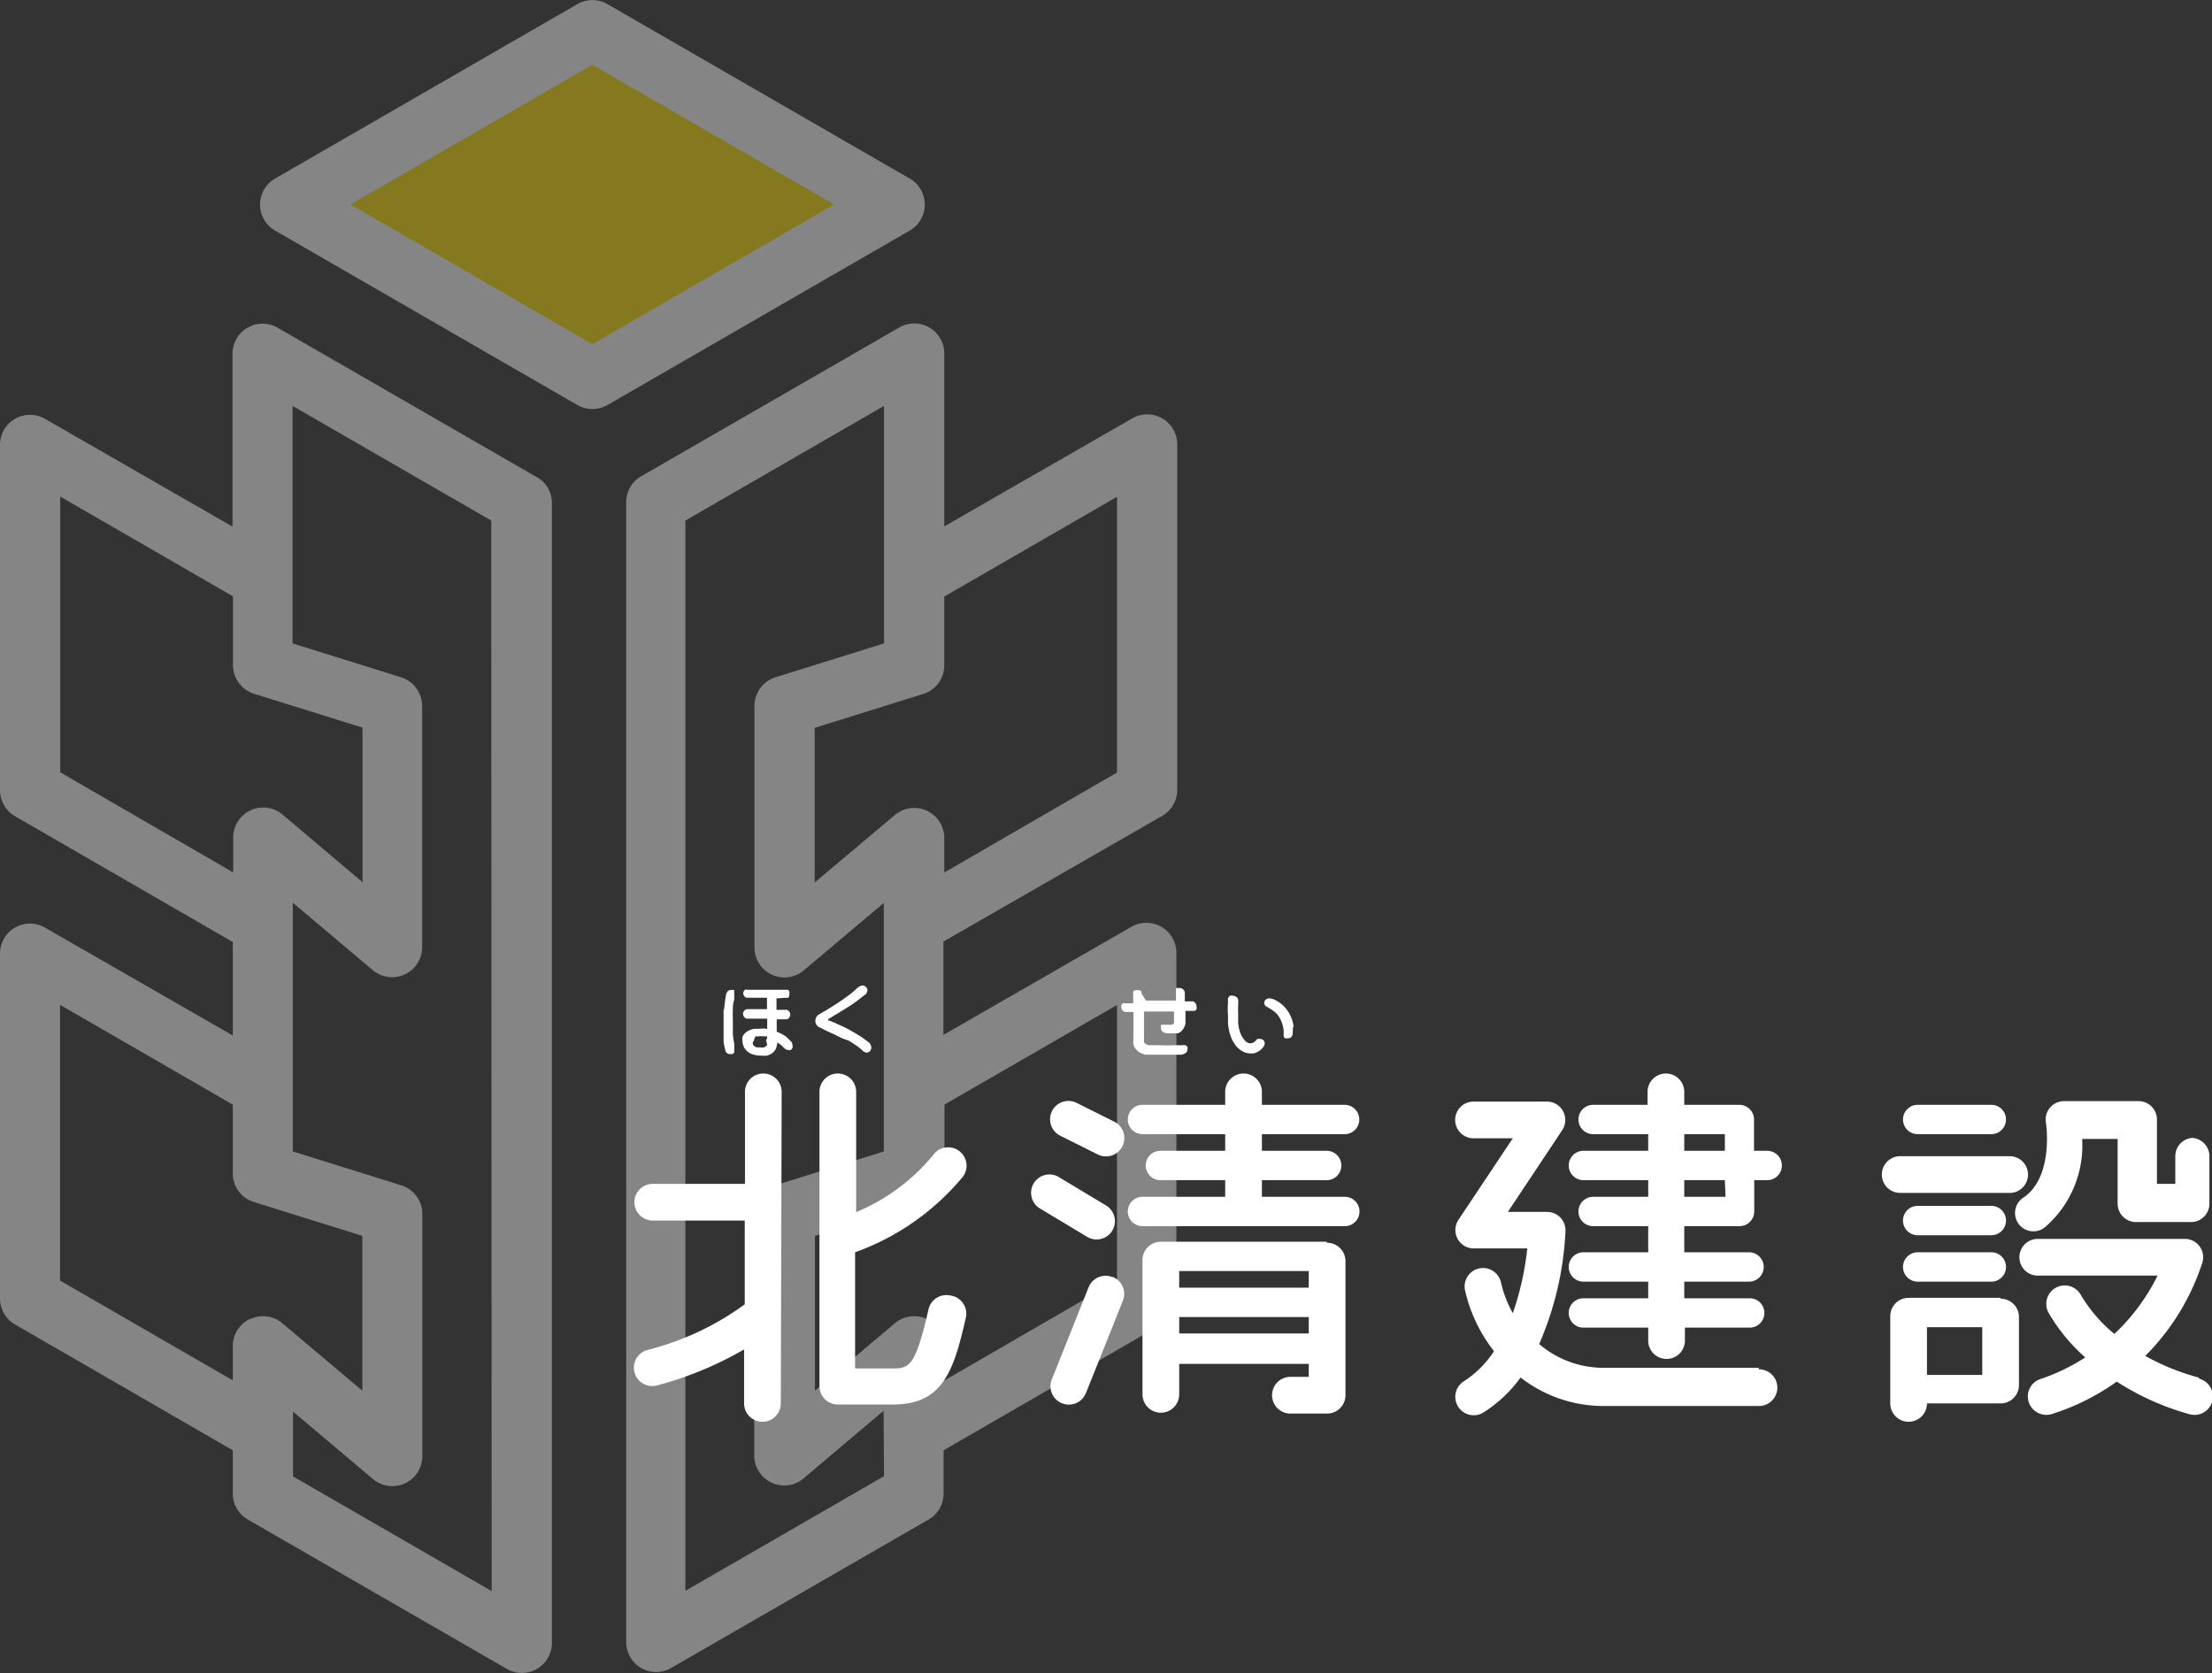 <svg xmlns="http://www.w3.org/2000/svg" xmlns:xlink="http://www.w3.org/1999/xlink" viewBox="0 0 102.44 77.49"><rect x="0" y="0" width="102.44" height="77.49" fill="#333333" stroke="none"/><defs><style>.a{fill:none;}.b{opacity:0.4;}.c{clip-path:url(#a);}.d{fill:#fff;}.e{fill:#ffe000;}</style><clipPath id="a" transform="translate(-17 -13)"><rect class="a" width="88.51" height="91.49"/></clipPath></defs><title>mv01-logo</title><g class="b"><g class="c"><path class="d" d="M68.73,59.54V72.31l-8,4.63V75.35a1.39,1.39,0,0,0-2.29-1.06l-3.7,3.12V70.24l5-1.56a1.39,1.39,0,0,0,1-1.33V64.16l8-4.62M57.94,81.37l-9.2,5.31V37.11l9.2-5.31v11l-5,1.56a1.39,1.39,0,0,0-1,1.33V56.88a1.39,1.39,0,0,0,2.29,1.06l3.7-3.12V66.33l-5,1.56a1.39,1.39,0,0,0-1,1.33V80.4a1.39,1.39,0,0,0,2.29,1.07l3.7-3.13ZM68.73,36V48.78l-8,4.63V51.81a1.39,1.39,0,0,0-2.29-1.06l-3.71,3.12V46.71l5-1.56a1.39,1.39,0,0,0,1-1.33V40.63l8-4.62m2.09,14.78a1.39,1.39,0,0,0,.7-1.2v-16a1.39,1.39,0,0,0-2.09-1.21l-8.7,5v-8a1.39,1.39,0,0,0-2.09-1.21l-12,6.92A1.39,1.39,0,0,0,46,36.3V89.09A1.39,1.39,0,0,0,48,90.3l12-6.92a1.39,1.39,0,0,0,.7-1.21v-2l10.09-5.83a1.39,1.39,0,0,0,.69-1.2v-16a1.39,1.39,0,0,0-2.09-1.21l-8.7,5V56.61Z" transform="translate(-17 -13)"/><path class="d" d="M39.77,86.69l-9.2-5.31v-3l3.7,3.12a1.39,1.39,0,0,0,2.29-1.06V69.22a1.39,1.39,0,0,0-1-1.33l-5-1.56V54.81l3.7,3.12a1.39,1.39,0,0,0,2.29-1.06V45.69a1.4,1.4,0,0,0-1-1.33l-5-1.56v-11l9.2,5.31ZM28.59,74.08a1.39,1.39,0,0,0-.81,1.26v1.59h0l-8-4.62V59.54l8,4.62v3.19a1.39,1.39,0,0,0,1,1.33l5,1.56v7.17l-3.7-3.12a1.38,1.38,0,0,0-1.48-.2M27.79,53.4l-8-4.63V36l8,4.62v3.19a1.39,1.39,0,0,0,1,1.33l5,1.56v7.16l-3.7-3.13a1.39,1.39,0,0,0-2.29,1.06v1.59ZM41.86,35.1l-12-6.92a1.39,1.39,0,0,0-2.09,1.21v8l-8.7-5A1.39,1.39,0,0,0,17,33.6v16a1.39,1.39,0,0,0,.69,1.2l10.09,5.83v4.33l-8.7-5A1.39,1.39,0,0,0,17,57.13v16a1.4,1.4,0,0,0,.69,1.21l10.09,5.83v2a1.39,1.39,0,0,0,.7,1.21l12,6.92a1.39,1.39,0,0,0,2.08-1.2V36.3a1.38,1.38,0,0,0-.69-1.2" transform="translate(-17 -13)"/><path class="d" d="M43.74,13.19l-14,8.08a1.39,1.39,0,0,0,0,2.41l14,8.08a1.41,1.41,0,0,0,1.39,0l14-8.08a1.39,1.39,0,0,0,0-2.41l-14-8.08a1.39,1.39,0,0,0-1.39,0" transform="translate(-17 -13)"/><path class="e" d="M44.43,16l11.2,6.47-11.2,6.47-11.2-6.47L44.43,16" transform="translate(-17 -13)"/></g></g><path class="d" d="M53.42,59.21a.11.11,0,0,0,.08,0,.21.21,0,0,0,.05-.08.24.24,0,0,0,0-.09.23.23,0,0,0,0-.14.14.14,0,0,0-.12-.06l-1.84,0a.13.13,0,0,0-.09,0,.23.23,0,0,0-.08.17.22.22,0,0,0,.06.14.16.16,0,0,0,.13.06l.91,0,0,.53-.91,0a.19.19,0,0,0-.14.07.22.22,0,0,0-.06.15.23.23,0,0,0,.06.15.18.18,0,0,0,.14.07l.92,0v.47a1.55,1.55,0,0,0-.37,0h-.22a.9.9,0,0,0-.22.06.72.72,0,0,0-.19.12.58.58,0,0,0-.14.18.5.5,0,0,0,0,.22.58.58,0,0,0,.13.37.7.7,0,0,0,.33.23,1.28,1.28,0,0,0,.39.06,1.12,1.12,0,0,0,.28,0,.75.75,0,0,0,.25-.12.49.49,0,0,0,.17-.22,1,1,0,0,0,.06-.27l.17.12.16.15a.24.24,0,0,0,.18.08.2.2,0,0,0,.11,0,.24.24,0,0,0,.08-.09.28.28,0,0,0,0-.12.26.26,0,0,0-.09-.21L53.39,61l-.2-.12-.22-.1v-.57h.44a.17.17,0,0,0,.13-.07.23.23,0,0,0,.06-.15.24.24,0,0,0-.06-.15.16.16,0,0,0-.13-.07h-.45v-.53Zm-2.91.49q0,.37,0,.64c0,.1,0,.23,0,.4s0,.33,0,.47a2.39,2.39,0,0,0,.08.43.21.21,0,0,0,.22.18l.11,0a.19.19,0,0,0,.08-.08.22.22,0,0,0,0-.11,2,2,0,0,0,0-.31,3.17,3.17,0,0,1-.06-.42c0-.12,0-.24,0-.36s0-.19,0-.35a4.25,4.25,0,0,1,0-.43c0-.13,0-.27.06-.44A2.31,2.31,0,0,0,51,59a.36.36,0,0,0,0-.08.15.15,0,0,0,0-.07l-.07,0-.08,0a.19.19,0,0,0-.16.08.31.31,0,0,0-.07.17q-.06.33-.09.7m2,1.59a.29.29,0,0,1-.15.12.57.57,0,0,1-.19,0l-.14,0a.32.32,0,0,1-.13-.07.17.17,0,0,1-.06-.12.15.15,0,0,1,.06-.12A.29.29,0,0,1,52,61h.14a.94.94,0,0,1,.26,0l.13,0a.32.32,0,0,1-.05.18" transform="translate(-17 -13)"/><path class="d" d="M57.05,59.07a6.73,6.73,0,0,1-.82.6l-.87.53a.08.08,0,0,0,0,.07.06.06,0,0,0,0,0l.05,0,.31.13.31.14.3.15.29.17.29.18.29.21a.34.34,0,0,1,.15.27.25.25,0,0,1-.06.16.19.19,0,0,1-.15.07.27.27,0,0,1-.19-.09,2.89,2.89,0,0,0-.3-.24l-.32-.21L56,61.09l-.34-.17-.35-.16-.36-.18a.32.32,0,0,1-.19-.3.35.35,0,0,1,.19-.31l.36-.21.34-.21.33-.22.32-.23a4.5,4.5,0,0,0,.35-.29.52.52,0,0,1,.29-.17.23.23,0,0,1,.16.07.21.21,0,0,1,.07.16.32.32,0,0,1-.11.21" transform="translate(-17 -13)"/><path class="d" d="M53.2,63.57a.85.85,0,0,0-1.7,0v4.26H47.23a.85.85,0,1,0,0,1.7h4.26v3.88A13,13,0,0,1,47,75.52a.85.85,0,0,0,.41,1.65,16.41,16.41,0,0,0,4.05-1.67V78a.85.85,0,0,0,1.7,0Z" transform="translate(-17 -13)"/><path class="d" d="M61,73a.85.85,0,0,0-1,.64c-.62,2.74-.92,2.74-1.72,2.74H56.6V71a11.54,11.54,0,0,0,5-3.51.85.85,0,0,0-1.38-1,9.18,9.18,0,0,1-3.57,2.65V63.57a.85.85,0,1,0-1.7,0V77.2a.85.85,0,0,0,.85.85h2.56c2.3,0,2.81-1.54,3.38-4.07A.85.85,0,0,0,61,73" transform="translate(-17 -13)"/><path class="d" d="M98.44,76.35H91.21a4.58,4.58,0,0,1-2.93-1.1A14.79,14.79,0,0,0,89.5,70a.85.85,0,0,0-.24-.61.84.84,0,0,0-.61-.26H86.83l2.52-3.79a.85.85,0,0,0,.14-.47.86.86,0,0,0-.1-.4.85.85,0,0,0-.75-.45H85.24a.85.85,0,0,0,0,1.7h1.82l-2.52,3.78a.85.85,0,0,0-.14.47.87.87,0,0,0,.1.4.85.85,0,0,0,.75.45h2.48a13.52,13.52,0,0,1-.67,3,5.39,5.39,0,0,1-.55-1.43.85.85,0,1,0-1.66.38,7.06,7.06,0,0,0,1.34,2.81,4.7,4.7,0,0,1-1.39,1.39.85.85,0,1,0,.9,1.45,6.25,6.25,0,0,0,1.72-1.62,6.25,6.25,0,0,0,3.8,1.32h7.24a.85.85,0,0,0,0-1.7" transform="translate(-17 -13)"/><path class="d" d="M96.91,68.43H95v-.77h1.88ZM95,65.53h1.88v.77H95Zm3.83.77h-.6V64.85a.68.68,0,0,0-.68-.68H95v-.6a.85.85,0,0,0-1.7,0v.6H90.78a.68.68,0,1,0,0,1.36h2.55v.77h-3a.68.68,0,0,0,0,1.36h3v.77H90.78a.68.68,0,1,0,0,1.36h2.55V71h-3a.68.68,0,0,0,0,1.36h3v.77h-3a.68.68,0,0,0,0,1.36h3v.6a.85.85,0,0,0,1.7,0v-.6h3a.68.68,0,1,0,0-1.36H95v-.77h3A.68.68,0,1,0,98,71H95V69.79h2.56a.68.68,0,0,0,.68-.68V67.66h.6a.68.68,0,1,0,0-1.36" transform="translate(-17 -13)"/><path class="d" d="M105.81,65.53h3.41a.68.68,0,1,0,0-1.36h-3.41a.68.68,0,0,0,0,1.36" transform="translate(-17 -13)"/><path class="d" d="M110.07,68.25a.85.85,0,1,0,0-1.7H105a.85.85,0,1,0,0,1.7Z" transform="translate(-17 -13)"/><path class="d" d="M109.22,68.85h-3.41a.68.68,0,1,0,0,1.36h3.41a.68.68,0,1,0,0-1.36" transform="translate(-17 -13)"/><path class="d" d="M109.22,71h-3.41a.68.68,0,1,0,0,1.36h3.41a.68.68,0,1,0,0-1.36" transform="translate(-17 -13)"/><path class="d" d="M106.24,74.47h2.56v2.21h-2.56Zm3.41-1.36h-4.26a.85.85,0,0,0-.85.85V78a.85.85,0,1,0,1.7,0h3.41a.85.85,0,0,0,.85-.85V74a.85.85,0,0,0-.85-.85" transform="translate(-17 -13)"/><path class="d" d="M118.82,76.8a10.69,10.69,0,0,1-2.47-1A10.86,10.86,0,0,0,119,71.46a.85.85,0,0,0-.82-1.08h-6.81a.85.85,0,0,0,0,1.7h5.55a9.39,9.39,0,0,1-2,2.7A6.76,6.76,0,0,1,113.38,73a.85.85,0,0,0-1.52.78,8.33,8.33,0,0,0,1.71,2.09,9.25,9.25,0,0,1-2.07,1,.85.85,0,0,0-.59.81.86.86,0,0,0,1.12.81,10.78,10.78,0,0,0,3-1.5,12.2,12.2,0,0,0,3.37,1.51.85.85,0,0,0,.46-1.64" transform="translate(-17 -13)"/><path class="d" d="M118.59,65.7a.85.85,0,0,0-.85.85v1.28h-.85v-3A.85.85,0,0,0,116,64h-3.41a.85.85,0,0,0-.84,1s.38,2.44-1,3.44a.85.85,0,1,0,1,1.36,5,5,0,0,0,1.68-4s0,0,0-.05h1.64v3a.85.85,0,0,0,.85.85h2.55a.85.85,0,0,0,.85-.85V66.55a.85.85,0,0,0-.85-.85" transform="translate(-17 -13)"/><path class="d" d="M70.07,59.34l1.39,0c0-.07,0-.15,0-.25s0-.15,0-.16a.29.29,0,0,1,0-.09.16.16,0,0,1,0-.08l.08,0,.09,0a.23.23,0,0,1,.17.07.25.25,0,0,1,.07.17c0,.13,0,.26,0,.38h.35a.15.15,0,0,1,.13.07.24.24,0,0,1,.06.15.26.26,0,0,1,0,.15.15.15,0,0,1-.12.07H71.9c0,.06,0,.13,0,.2s0,.13,0,.2,0,.13,0,.19a.9.9,0,0,1-.07.19.53.53,0,0,1-.12.16.5.5,0,0,1-.17.1l-.19,0-.2,0c-.25,0-.38-.08-.38-.25a.27.27,0,0,1,0-.08.17.17,0,0,1,0-.07l.06,0,.08,0h.23l.13,0a.18.18,0,0,0,.1-.08.41.41,0,0,0,0-.13s0-.09,0-.13v-.13s0-.09,0-.14l-1.39,0v1s0,.09,0,.14,0,.09,0,.14a.43.43,0,0,0,0,.13.23.23,0,0,0,.09.1l.12.05.13,0,.43,0a5.46,5.46,0,0,0,.62,0l.41,0a.27.27,0,0,1,.12,0,.2.2,0,0,1,.09.08.23.23,0,0,1,0,.12.19.19,0,0,1-.1.17.46.46,0,0,1-.2.07l-.48,0h-.64l-.27,0-.25,0a1.08,1.08,0,0,1-.24-.09.64.64,0,0,1-.2-.16.61.61,0,0,1-.12-.22,1.24,1.24,0,0,1,0-.27c0-.1,0-.18,0-.24h0v-1h-.36a.17.17,0,0,1-.14-.07.21.21,0,0,1-.06-.14.24.24,0,0,1,0-.1.26.26,0,0,1,.07-.09.15.15,0,0,1,.1,0h.38v-.44a.15.15,0,0,1,0-.1.23.23,0,0,1,.09-.07l.1,0,.1,0,.09.06a.13.13,0,0,1,0,.09Z" transform="translate(-17 -13)"/><path class="d" d="M73.87,59.39a.93.93,0,0,1,0-.15.27.27,0,0,1,.09-.12.23.23,0,0,1,.14,0,.25.25,0,0,1,.16.06.18.18,0,0,1,.08.15,1.18,1.18,0,0,1,0,.23,2.83,2.83,0,0,0,0,.29c0,.09,0,.18,0,.26s0,.18,0,.28a2,2,0,0,0,.05.29,1.38,1.38,0,0,0,.1.27,1.08,1.08,0,0,0,.17.25.32.32,0,0,0,.24.12.3.3,0,0,0,.23-.1l.1-.1a.24.24,0,0,1,.13,0,.2.2,0,0,1,.15.06.19.19,0,0,1,.06.14.28.28,0,0,1-.06.16.75.75,0,0,1-.12.14l-.15.1-.17.07-.18,0a.71.71,0,0,1-.35-.1,1,1,0,0,1-.29-.24,1.49,1.49,0,0,1-.2-.32,1.89,1.89,0,0,1-.12-.36,2.47,2.47,0,0,1-.06-.38c0-.13,0-.25,0-.37a3.54,3.54,0,0,1,0-.59m3,1.14a1.68,1.68,0,0,1,0,.24c0,.19-.08.28-.24.28l-.1,0a.17.17,0,0,1-.08-.07.29.29,0,0,1,0-.1.67.67,0,0,1,0-.1,1.31,1.31,0,0,0-.06-.38,1.38,1.38,0,0,0-.16-.35,1,1,0,0,0-.27-.28,2.61,2.61,0,0,0-.33-.2.19.19,0,0,1-.08-.16.2.2,0,0,1,.07-.15.23.23,0,0,1,.16-.06.6.6,0,0,1,.28.08,1.65,1.65,0,0,1,.28.18,1.59,1.59,0,0,1,.22.22,1.71,1.71,0,0,1,.17.26,1.67,1.67,0,0,1,.12.29,1.77,1.77,0,0,1,.06.31" transform="translate(-17 -13)"/><path class="d" d="M79.28,68.43H75.44v-.77h3a.68.68,0,0,0,0-1.36h-3v-.77h3.83a.68.68,0,1,0,0-1.36H75.44v-.6a.85.85,0,0,0-1.7,0v.6H69.91a.68.68,0,1,0,0,1.36h3.83v.77h-3a.68.68,0,0,0,0,1.36h3v.77H69.91a.68.68,0,1,0,0,1.36h9.37a.68.68,0,1,0,0-1.36" transform="translate(-17 -13)"/><path class="d" d="M68.52,72.15a.85.85,0,0,0-1.11.48l-1.7,4.26a.85.85,0,1,0,1.58.63L69,73.25a.85.85,0,0,0-.47-1.11" transform="translate(-17 -13)"/><path class="d" d="M68.51,70a.85.85,0,0,0-.29-1.17l-2.13-1.28A.85.85,0,1,0,65.21,69l2.13,1.28A.85.85,0,0,0,68.51,70" transform="translate(-17 -13)"/><path class="d" d="M66.12,65.61l1.7.85a.85.85,0,1,0,.76-1.52l-1.7-.85a.85.85,0,1,0-.76,1.52" transform="translate(-17 -13)"/><path class="d" d="M71.61,74h6v.76h-6Zm0-2.13h6v.77h-6Zm6.82-1.36H70.76a.85.85,0,0,0-.85.85v6.22a.85.85,0,1,0,1.7,0V76.17h6v.6h-.85a.85.85,0,1,0,0,1.7h1.7a.85.85,0,0,0,.85-.85V71.41a.85.85,0,0,0-.85-.85" transform="translate(-17 -13)"/></svg>